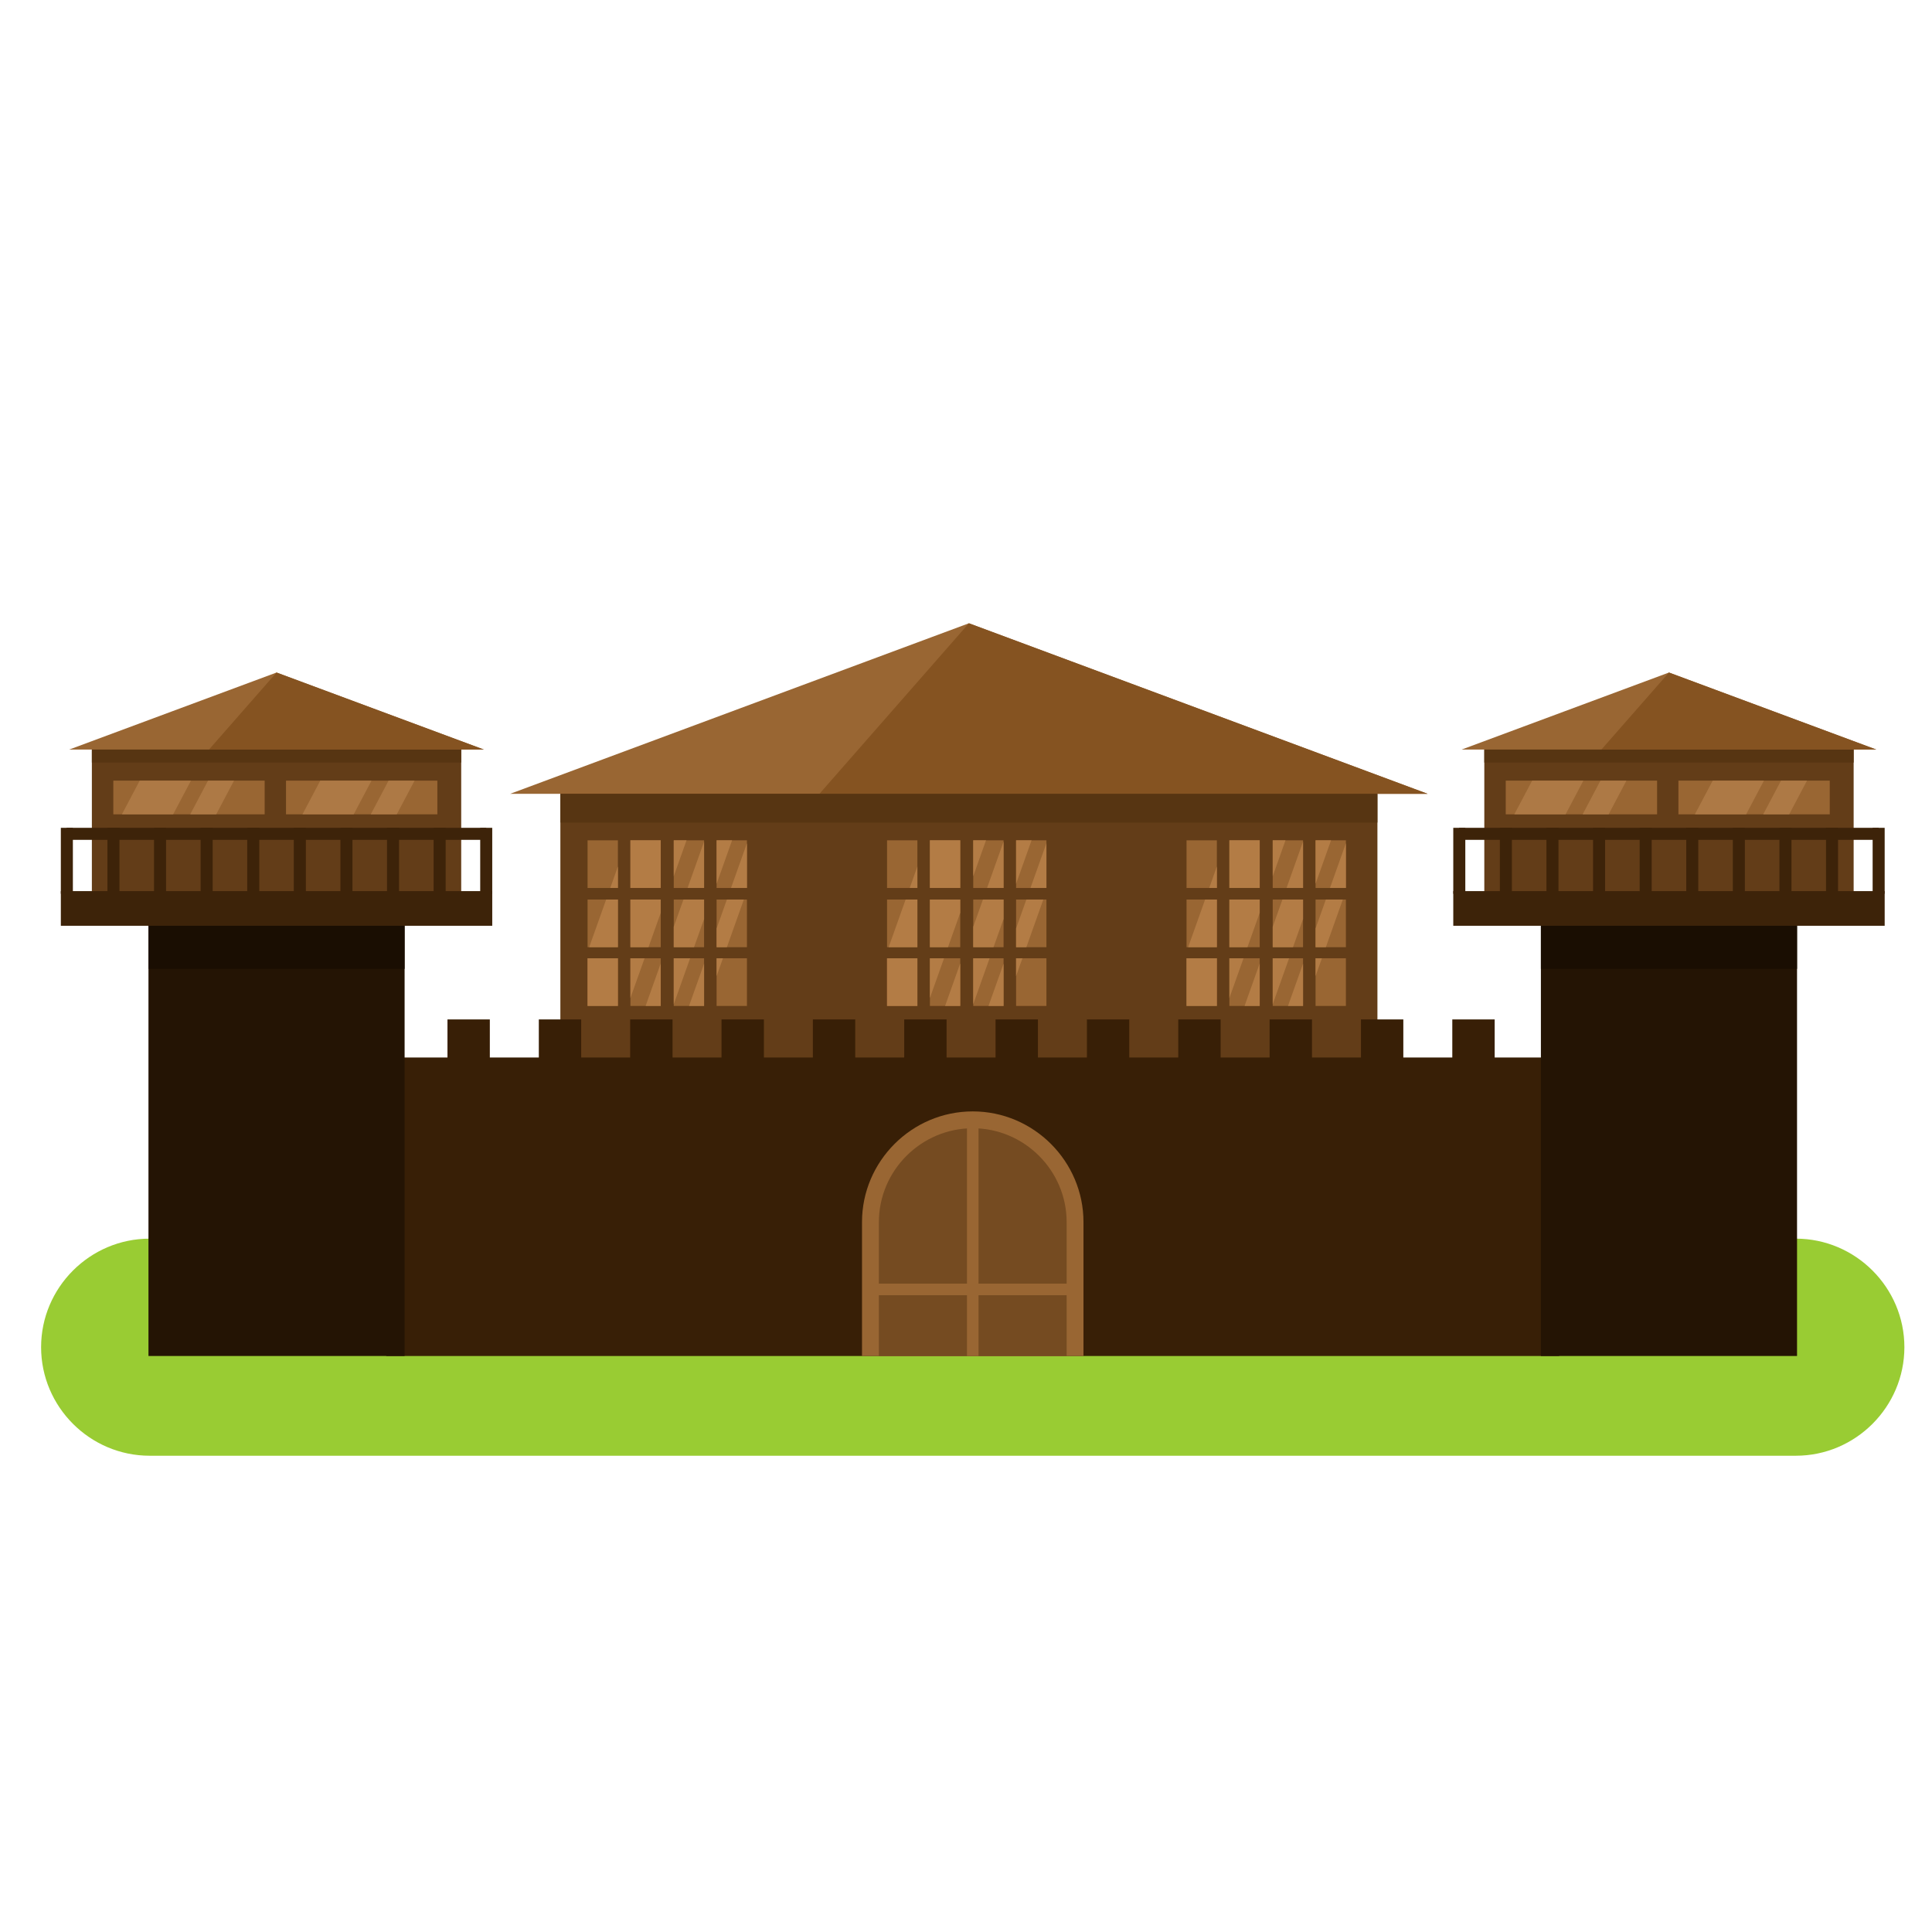 <?xml version="1.0" encoding="UTF-8"?>
<svg version="1.1" viewBox="0 0 800 800" xml:space="preserve" xmlns="http://www.w3.org/2000/svg"><defs><clipPath id="a"><path d="m0 600h600v-600h-600z"/></clipPath></defs><g transform="matrix(1.333 0 0 -1.333 0 800)"><g clip-path="url(#a)" fill-rule="evenodd"><path d="m46.484 215.38h511.37c18.545 0 33.718-15.172 33.718-33.716s-15.173-33.717-33.718-33.717h-511.37c-18.545 0-33.717 15.173-33.717 33.718 0 18.543 15.172 33.715 33.717 33.715" fill="#9c3"/><path d="m174.07 254.91h253.81v101.08h-253.81z" fill="#633d18"/><path d="m300.98 406.54 71.26-26.494 71.263-26.493h-285.05l71.262 26.494z" fill="#963"/><path d="m300.98 406.54-46.439-52.987h188.96z" fill="#855321"/><path d="m174.07 344.64h253.81v8.918h-253.81z" fill="#573512"/><path d="m120 178.93h364.34v92.728h-20.04v11.819h-13.162v-11.819h-15.214v11.819h-13.162v-11.819h-15.216v11.819h-13.16v-11.819h-15.216v11.819h-13.161v-11.819h-15.215v11.819h-13.161v-11.819h-15.215v11.819h-13.161v-11.819h-15.215v11.819h-13.16v-11.819h-15.215v11.819h-13.163v-11.819h-15.213v11.819h-13.163v-11.819h-15.215v11.819h-13.162v-11.819h-15.212v11.819h-13.164v-11.819h-15.216v11.819h-13.16v-11.819h-18.994z" fill="#381f06"/><path d="m46.119 178.93h79.567v139.02h-79.567z" fill="#241404"/><path d="m28.538 322.74h114.73v45.662h-114.73z" fill="#633d18"/><path d="m85.904 391.24 32.212-11.97 32.213-11.968h-128.85l32.212 11.968z" fill="#963"/><path d="m85.904 391.24-20.991-23.938h85.416z" fill="#855321"/><path d="m28.538 363.27h114.73v4.029h-114.73z" fill="#573512"/><path d="m18.9 312.57h134.01v10.769h-134.01z" fill="#3d2309"/><path d="m18.9 322.51h3.738v20.489h-3.738z" fill="#3d2309"/><path d="m33.374 322.51h3.738v20.489h-3.738z" fill="#3d2309"/><path d="m47.848 322.51h3.738v20.489h-3.738z" fill="#3d2309"/><path d="m62.322 322.51h3.74v20.489h-3.74z" fill="#3d2309"/><path d="m76.798 322.51h3.74v20.489h-3.74z" fill="#3d2309"/><path d="m91.271 322.51h3.74v20.489h-3.74z" fill="#3d2309"/><path d="m105.75 322.51h3.738v20.489h-3.738z" fill="#3d2309"/><path d="m120.22 322.51h3.738v20.489h-3.738z" fill="#3d2309"/><path d="m134.7 322.51h3.738v20.489h-3.738z" fill="#3d2309"/><path d="m149.17 322.51h3.738v20.489h-3.738z" fill="#3d2309"/><path d="m151.04 343h-130.35v-3.738h130.35z" fill="#3d2309"/><path d="m35.202 347.19h47.012v10.469h-47.012z" fill="#963"/><path d="m64.624 357.66-5.531-10.469h8.072l5.53 10.469zm-21.221 0h15.916l-5.531-10.469h-15.917z" fill="#ad7945"/><path d="m88.847 347.19 47.011-1e-3v10.47h-47.011z" fill="#963"/><path d="m120.71 357.66-5.532-10.469h8.073l5.531 10.469zm-21.22 0h15.916l-5.533-10.469h-15.915z" fill="#ad7945"/><path d="m46.119 299.18h79.567v13.388h-79.567z" fill="#1a0e02"/><path d="m478.66 178.93h79.566v139.02h-79.566z" fill="#241404"/><path d="m461.08 322.74h114.73v45.662h-114.73z" fill="#633d18"/><path d="m518.44 391.24 32.214-11.97 32.212-11.968h-128.85l32.212 11.968z" fill="#963"/><path d="m518.44 391.24-20.991-23.938h85.417z" fill="#855321"/><path d="m461.08 363.27h114.73v4.029h-114.73z" fill="#573512"/><path d="m451.44 312.57h134.01v10.769h-134.01z" fill="#3d2309"/><path d="m451.44 322.51h3.738v20.489h-3.738z" fill="#3d2309"/><path d="m465.91 322.51h3.738v20.489h-3.738z" fill="#3d2309"/><path d="m480.38 322.51h3.738v20.489h-3.738z" fill="#3d2309"/><path d="m494.86 322.51h3.738v20.489h-3.738z" fill="#3d2309"/><path d="m509.34 322.51h3.738v20.489h-3.738z" fill="#3d2309"/><path d="m523.81 322.51h3.738v20.489h-3.738z" fill="#3d2309"/><path d="m538.28 322.51h3.738v20.489h-3.738z" fill="#3d2309"/><path d="m552.76 322.51h3.738v20.489h-3.738z" fill="#3d2309"/><path d="m567.23 322.51h3.74v20.489h-3.74z" fill="#3d2309"/><path d="m581.71 322.51h3.737v20.489h-3.737z" fill="#3d2309"/><path d="m583.58 343h-130.35v-3.738h130.35z" fill="#3d2309"/><path d="m467.74 347.19h47.011v10.47h-47.011z" fill="#963"/><path d="m497.16 357.66-5.531-10.47h8.073l5.531 10.47zm-21.219 0h15.914l-5.531-10.47h-15.915z" fill="#ad7945"/><path d="m521.38 347.19h47.012v10.47h-47.012z" fill="#963"/><path d="m553.25 357.66-5.533-10.47h8.074l5.532 10.47zm-21.221 0h15.916l-5.533-10.47h-15.915z" fill="#ad7945"/><path d="m478.66 299.18h79.566v13.388h-79.566z" fill="#1a0e02"/><path d="m336.57 178.93h-68.8v41.579c0 18.921 15.481 34.399 34.402 34.399 18.919 0 34.398-15.478 34.398-34.399z" fill="#963"/><path d="m331.34 178.93v41.579c0 16.03-13.134 29.164-29.164 29.164-16.029 0-29.163-13.134-29.163-29.164v-41.579z" fill="#754b21"/><path d="m300.38 178.93h3.592v73.364h-3.592z" fill="#963"/><path d="m269.12 201.4h66.11v-3.594h-66.11z" fill="#963"/><path d="m182.52 320.72h9.422v-14.807h-9.422zm13.31 18.397h9.422v-14.807h-9.422zm0-18.397h9.422v-14.807h-9.422zm13.461 18.397h9.422v-14.807h-9.422zm0-18.397h9.422v-14.807h-9.422zm13.312 18.397h9.422v-14.807h-9.422zm0-18.397h9.422v-14.807h-9.422zm-40.083-18.247h9.422v-14.807h-9.422zm13.31 0h9.422v-14.807h-9.422zm13.461 0h9.422v-14.807h-9.422zm13.312 0h9.422v-14.807h-9.422zm-40.083 36.644h9.422v-14.807h-9.422z" fill="#963"/><path d="m195.83 339.12h9.422v-14.807h-9.422zm-13.31-36.644h9.422v-14.807h-9.422zm40.083-5.537 1.971 5.537h-1.971zm-3.89 3.867-4.674-13.137h4.674zm7.088 19.917-3.198-8.988v-5.818h3.194l5.268 14.806zm6.224 17.49-4.947-13.899h4.947zm-18.438-13.899 5.126 14.405v-14.405zm-13.038-36.645 4.703 13.221v-13.221zm13.824 14.807-5.082-14.28v14.28zm4.34 12.201-3.117-8.76h-6.305v6.322l3.018 8.484h6.404zm8.699 24.443-4.809-13.514v13.514zm-44.39-33.203 5.268 14.806h3.652v-14.806zm17.202-3.441-4.394-12.345v12.345zm5.028 14.135-3.805-10.694h-5.617v14.806h9.422zm8.011 22.509-3.972-11.16v11.16zm-21.321-8.134v-6.672h-2.374z" fill="#b37c45"/><path d="m275.55 320.72h9.424v-14.807h-9.424zm13.313 18.397h9.422v-14.807h-9.422zm0-18.397h9.422v-14.807h-9.422zm13.46 18.397h9.422v-14.807h-9.422zm0-18.397h9.422v-14.807h-9.422zm13.312 18.397h9.422v-14.807h-9.422zm0-18.397h9.422v-14.807h-9.422zm-40.085-18.245h9.424v-14.809h-9.424zm13.313 0h9.422v-14.809h-9.422zm13.46 0h9.422v-14.809h-9.422zm13.312 0h9.422v-14.809h-9.422zm-40.085 36.642h9.424v-14.807h-9.424z" fill="#963"/><path d="m288.86 339.12h9.422v-14.807h-9.422zm-13.313-36.642h9.424v-14.809h-9.424zm40.085-5.537c0.656 1.843 1.313 3.691 1.969 5.537h-1.969zm-3.89 3.865c-1.558-4.378-3.116-8.756-4.675-13.137h4.675zm7.087 19.917c-1.065-2.996-2.132-5.991-3.197-8.988v-5.818h3.194l5.268 14.806zm6.225 17.492c-1.65-4.634-3.298-9.269-4.948-13.901h4.948zm-18.437-13.901c1.707 4.8 3.417 9.603 5.125 14.405v-14.405zm-13.039-36.645c1.568 4.407 3.136 8.815 4.704 13.221v-13.221zm13.823 14.809c-1.694-4.761-3.386-9.521-5.081-14.282v14.282zm4.341 12.199c-1.04-2.92-2.077-5.841-3.116-8.76h-6.306v6.322c1.006 2.828 2.012 5.657 3.02 8.484h6.402zm8.698 24.443c-1.602-4.505-3.206-9.01-4.808-13.514v13.514zm-44.391-33.203c1.756 4.935 3.514 9.871 5.27 14.806h3.652v-14.806zm17.203-3.439c-1.464-4.116-2.928-8.232-4.392-12.347v12.347zm5.03 14.133c-1.268-3.566-2.537-7.129-3.805-10.694h-5.617v14.806h9.422zm8.009 22.509c-1.324-3.72-2.648-7.44-3.971-11.16v11.16zm-21.32-8.134v-6.672h-2.375c0.792 2.223 1.583 4.448 2.375 6.672" fill="#b37c45"/><path d="m368.58 320.72h9.422v-14.807h-9.422zm13.31 18.397h9.422v-14.806h-9.422zm0-18.397h9.422v-14.807h-9.422zm13.462 18.397h9.422v-14.806h-9.422zm0-18.397h9.422v-14.807h-9.422zm13.311 18.397h9.422v-14.806h-9.422zm0-18.397h9.422v-14.807h-9.422zm-40.083-18.247h9.422v-14.807h-9.422zm13.31 0h9.422v-14.807h-9.422zm13.462 0h9.422v-14.807h-9.422zm13.311 0h9.422v-14.807h-9.422zm-40.083 36.644h9.422v-14.806h-9.422z" fill="#963"/><path d="m381.89 339.12h9.422v-14.806h-9.422zm-13.31-36.644h9.422v-14.807h-9.422zm40.083-5.537 1.971 5.537h-1.971zm-3.89 3.867-4.674-13.137h4.674zm7.087 19.917-3.197-8.988v-5.818h3.194l5.268 14.806zm6.225 17.49-4.947-13.899h4.947zm-18.437-13.899 5.125 14.405v-14.405zm-13.039-36.645 4.703 13.221v-13.221zm13.824 14.807-5.081-14.28v14.28zm4.34 12.201-3.116-8.76h-6.305v6.322l3.017 8.484h6.404zm8.699 24.443-4.809-13.514v13.514zm-44.392-33.203 5.271 14.806h3.651v-14.806zm17.203-3.441-4.393-12.345v12.345zm5.029 14.135-3.805-10.694h-5.617v14.806h9.422zm8.01 22.509-3.97-11.16v11.16zm-21.32-8.134v-6.672h-2.375z" fill="#b37c45"/></g></g></svg>
